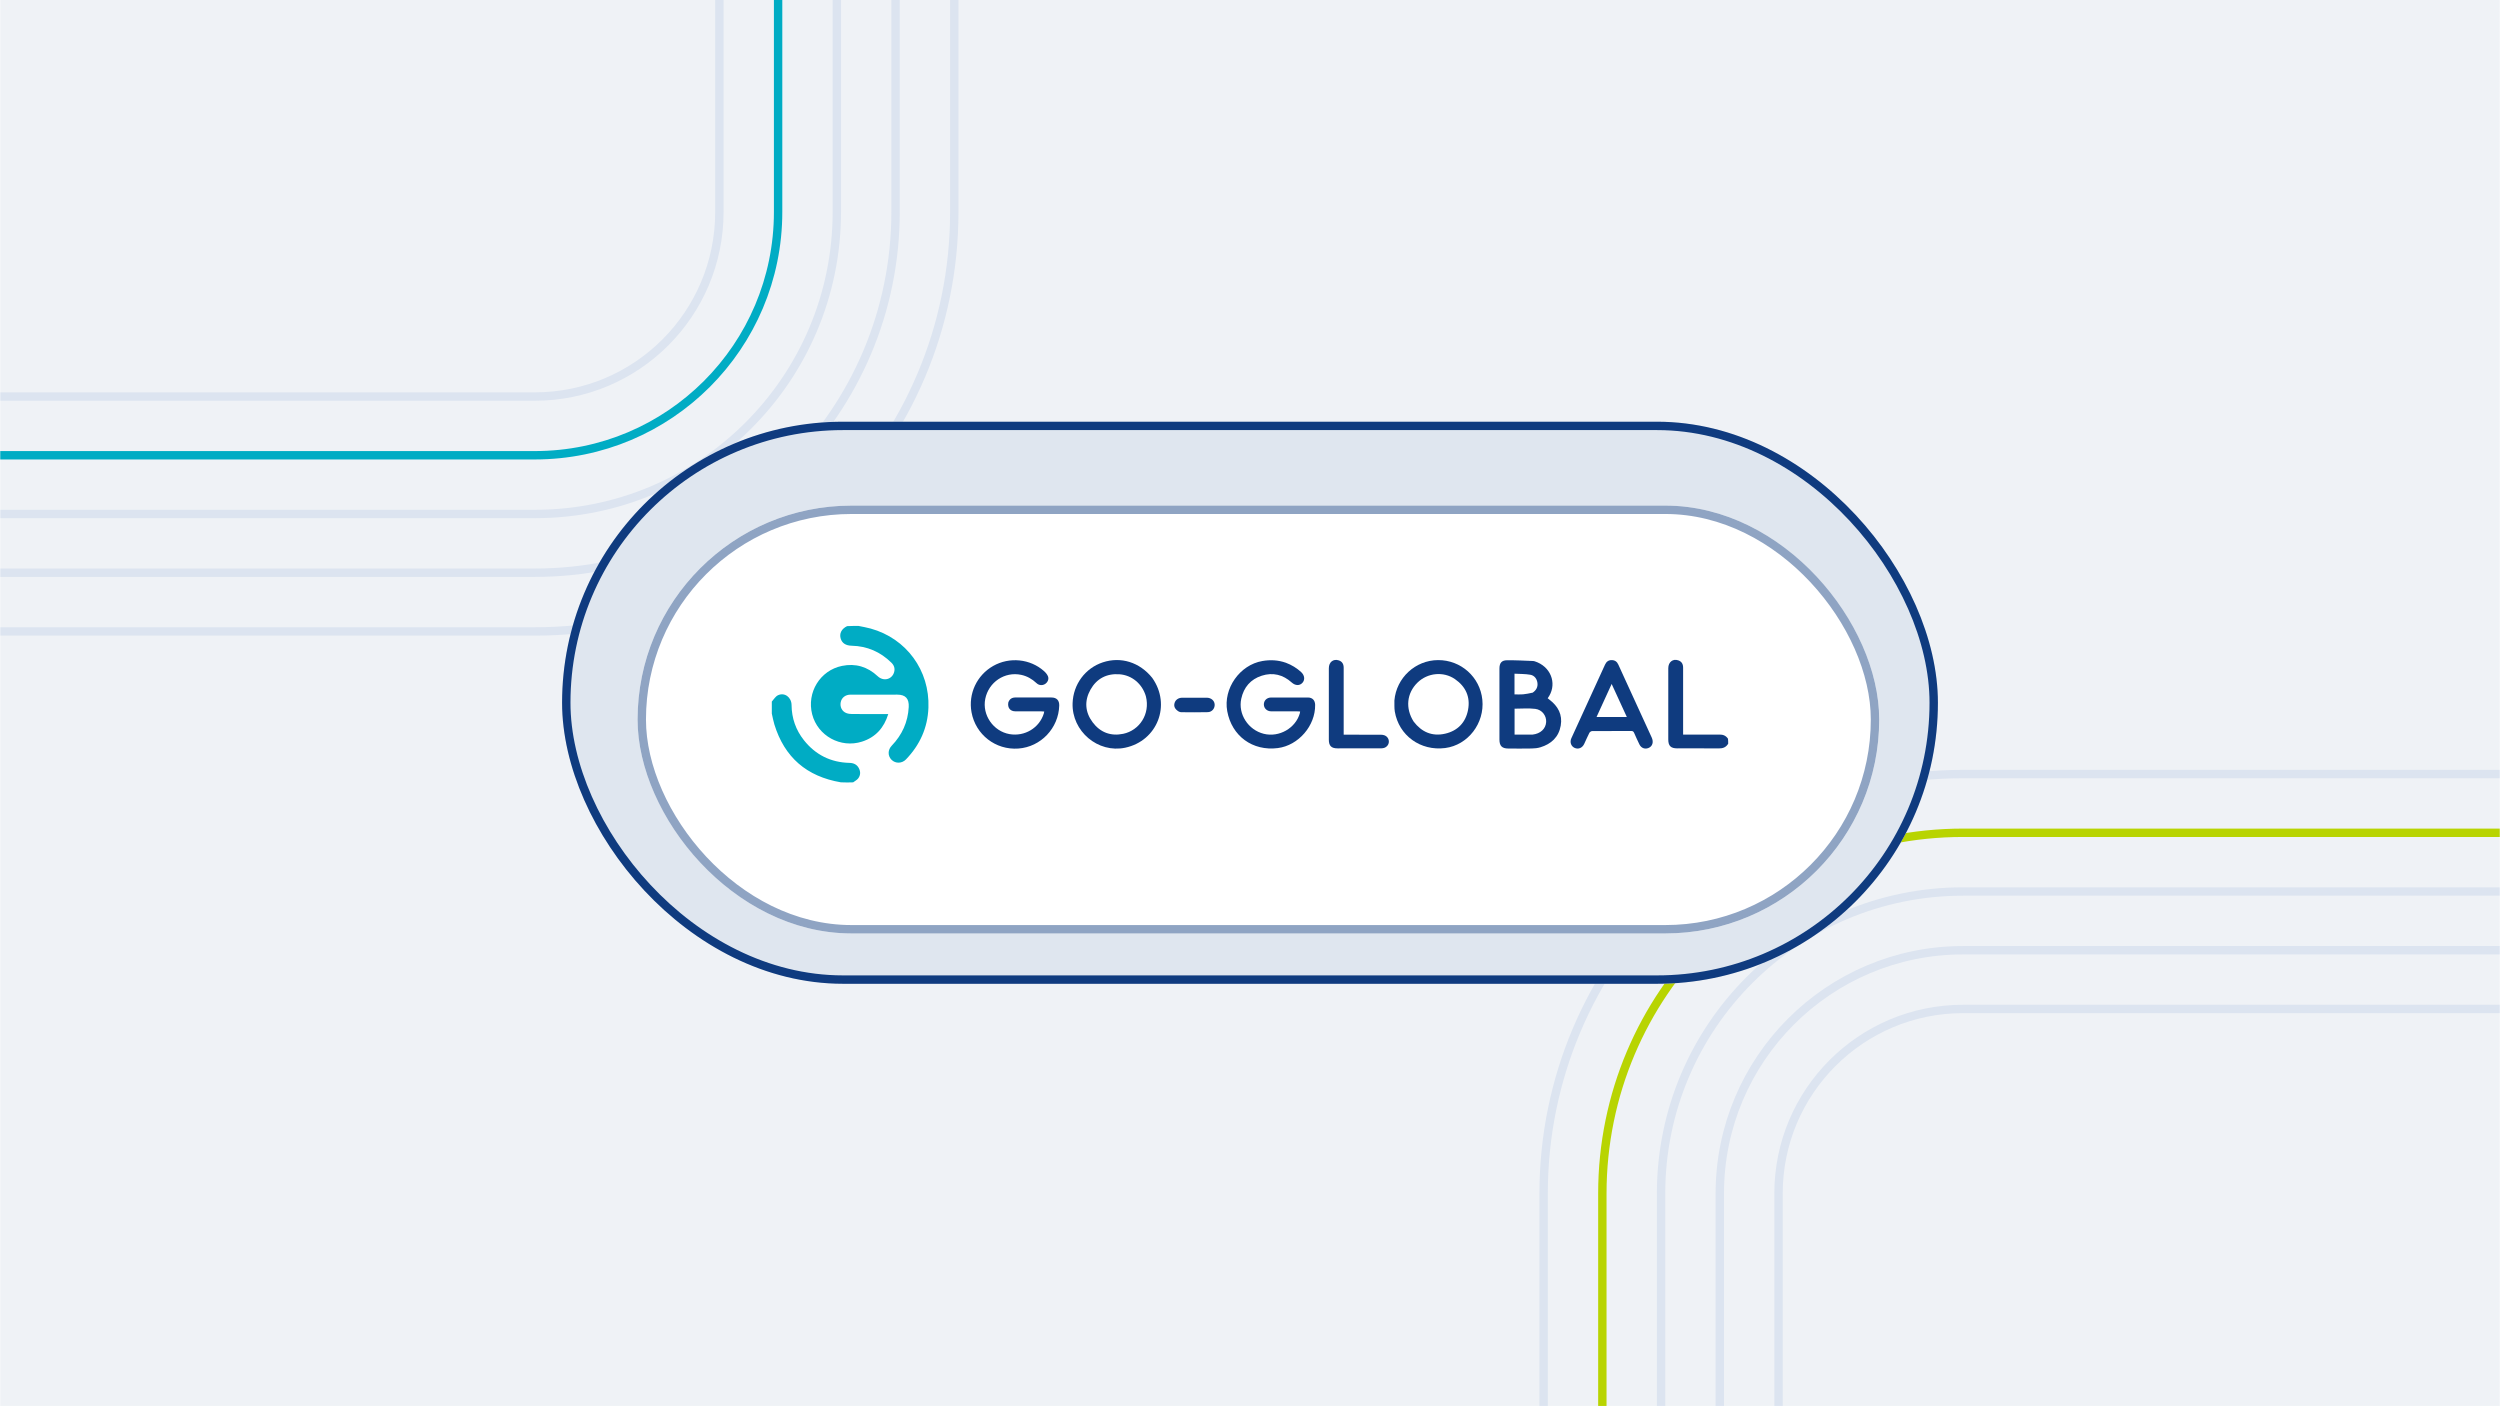 <svg width="1280" height="720" viewBox="0 0 1280 720" fill="none" xmlns="http://www.w3.org/2000/svg">
<g clip-path="url(#clip0_3842_9503)">
<rect width="1280" height="720" fill="white"/>
<mask id="mask0_3842_9503" style="mask-type:alpha" maskUnits="userSpaceOnUse" x="0" y="-1" width="1280" height="722">
<rect y="-1" width="1280" height="721.611" fill="#EFF2F6"/>
</mask>
<g mask="url(#mask0_3842_9503)">
<rect y="-1" width="1280" height="721.611" fill="#EFF2F6"/>
<path d="M820.402 2275.51L820.402 611.08C820.402 509.074 903.094 426.382 1005.1 426.382L1311.14 426.382" stroke="#B8D401" stroke-width="4.295"/>
<path d="M850.469 2305.58L850.469 611.08C850.469 525.68 919.7 456.449 1005.1 456.449L1311.14 456.449" stroke="#DCE4F0" stroke-width="4.295"/>
<path d="M880.537 2335.64L880.537 611.08C880.537 542.285 936.306 486.516 1005.1 486.516L1321.88 486.516" stroke="#DCE4F0" stroke-width="4.295"/>
<path d="M910.605 2365.71L910.605 611.08C910.605 558.891 952.913 516.583 1005.1 516.583L1293.96 516.583" stroke="#DCE4F0" stroke-width="4.295"/>
<path d="M790.336 2245.44L790.336 611.08C790.336 492.469 886.49 396.315 1005.1 396.315L1313.29 396.315" stroke="#DCE4F0" stroke-width="4.295"/>
<path d="M458.525 -1555.9L458.525 108.53C458.526 210.536 375.833 293.228 273.828 293.228L-32.213 293.228" stroke="#DCE4F0" stroke-width="4.295"/>
<path d="M428.458 -1585.97L428.458 108.53C428.458 193.93 359.228 263.161 273.828 263.161L-32.213 263.161" stroke="#DCE4F0" stroke-width="4.295"/>
<path d="M398.391 -1616.03L398.391 108.53C398.391 177.325 342.622 233.094 273.827 233.094L-42.951 233.094" stroke="#00ACC4" stroke-width="4.295"/>
<path d="M368.322 -1646.1L368.323 108.53C368.323 160.719 326.015 203.027 273.826 203.027L-15.033 203.027" stroke="#DCE4F0" stroke-width="4.295"/>
<path d="M488.592 -1525.83L488.592 108.531C488.592 227.142 392.438 323.296 273.827 323.296L-34.361 323.296" stroke="#DCE4F0" stroke-width="4.295"/>
<g filter="url(#filter0_i_3842_9503)">
<rect x="287.785" y="215.913" width="704.43" height="287.785" rx="143.893" fill="#DFE6EF"/>
</g>
<rect x="289.933" y="218.06" width="700.134" height="283.49" rx="141.745" stroke="#0F3B7F" stroke-width="4.295"/>
<g filter="url(#filter1_d_3842_9503)">
<rect x="322.148" y="250.275" width="635.705" height="219.06" rx="109.53" fill="white"/>
<rect x="324.296" y="252.423" width="631.409" height="214.765" rx="107.383" stroke="#8FA4C3" stroke-width="4.295"/>
</g>
<path d="M439.597 320.482C441.753 320.924 443.795 321.271 445.78 321.821C464.077 326.886 476.071 343.279 475.355 362.318C474.968 372.617 470.98 381.414 463.862 388.816C461.79 390.97 458.514 391.036 456.485 389.026C454.476 387.037 454.482 383.958 456.567 381.784C461.877 376.249 464.853 369.711 465.267 362.015C465.498 357.706 463.652 355.652 459.387 355.652C451.413 355.652 443.438 355.64 435.464 355.659C432.857 355.665 430.927 357.185 430.451 359.5C429.954 361.917 431.084 364.24 433.339 365.102C434.242 365.448 435.276 365.573 436.252 365.581C441.834 365.624 447.416 365.602 452.998 365.602C453.533 365.602 454.067 365.602 454.788 365.602C452.601 372.692 448.274 377.486 441.36 379.708C430.4 383.229 418.678 376.761 415.833 365.729C412.959 354.581 419.853 343.252 431.094 340.941C438.052 339.51 444.202 341.359 449.406 346.246C452.372 349.032 456.772 347.901 457.812 344.072C458.314 342.224 457.757 340.63 456.411 339.306C450.765 333.751 444.003 330.79 436.064 330.614C433.107 330.548 431.197 329.362 430.461 327.042C429.617 324.384 430.846 321.959 433.72 320.58C435.656 320.482 437.556 320.482 439.597 320.482Z" fill="#00ACC4"/>
<path d="M395.168 359.209C396.212 358.007 397.072 356.552 398.336 355.959C401.727 354.369 405.243 357.004 405.283 361.004C405.35 367.714 407.447 373.723 411.586 378.96C417.525 386.472 425.343 390.356 434.932 390.596C437.105 390.65 438.811 391.45 439.801 393.438C440.702 395.246 440.568 397.072 439.32 398.632C438.701 399.407 437.7 399.876 436.809 400.565C434.746 400.647 432.745 400.647 430.536 400.55C412.971 397.569 401.665 387.735 396.479 370.918C395.918 369.1 395.599 367.208 395.168 365.351C395.168 363.35 395.168 361.35 395.168 359.209Z" fill="#00ACC4"/>
<path d="M884.831 380.771C883.702 382.679 882.064 383.213 880.009 383.192C872.933 383.122 865.856 383.168 858.779 383.165C855.428 383.164 854.157 381.904 854.156 378.584C854.154 366.424 854.147 354.263 854.16 342.103C854.164 338.915 856.599 337.091 859.384 338.136C860.989 338.739 861.753 339.929 861.754 341.873C861.757 352.688 861.755 363.503 861.755 374.317C861.755 374.858 861.755 375.4 861.755 376.116C862.366 376.116 862.897 376.116 863.427 376.116C869.109 376.116 874.79 376.141 880.471 376.102C882.27 376.089 883.678 376.667 884.725 378.225C884.831 379.021 884.831 379.829 884.831 380.771Z" fill="#0F3B7F"/>
<path d="M516.254 359.664C516.9 357.818 518.174 357.104 519.965 357.109C526.095 357.123 532.224 357.106 538.353 357.118C540.995 357.124 542.398 358.593 542.327 361.225C542.017 372.825 532.906 382.42 521.408 383.255C509.765 384.1 499.511 376.154 497.415 364.662C495.691 355.209 500.131 345.719 508.501 340.967C516.825 336.241 527.447 337.29 534.529 343.6C535.357 344.338 536.164 345.267 536.567 346.273C537.166 347.769 536.353 349.443 534.991 350.258C533.638 351.066 531.938 350.932 530.715 349.783C528.451 347.657 525.88 346.167 522.816 345.515C514.411 343.728 506.16 349.249 504.446 357.84C502.804 366.07 508.569 374.424 516.887 375.867C524.652 377.214 532.154 372.7 534.436 365.302C534.522 365.023 534.559 364.73 534.648 364.299C534.094 364.265 533.627 364.211 533.159 364.211C528.724 364.204 524.289 364.223 519.854 364.201C517.23 364.188 515.769 362.377 516.254 359.664Z" fill="#0F3B7F"/>
<path d="M658.381 339.337C661.365 340.456 663.932 342.032 666.194 344.116C667.939 345.725 668.251 347.986 666.897 349.543C665.471 351.182 663.251 351.136 661.369 349.446C656.895 345.428 651.717 344.119 646.001 345.965C640.294 347.809 636.806 351.876 635.524 357.747C633.808 365.608 639.057 373.73 647.088 375.716C654.947 377.659 663.414 372.798 665.536 365.12C665.6 364.889 665.607 364.642 665.657 364.281C665.099 364.254 664.624 364.211 664.149 364.21C659.714 364.205 655.28 364.22 650.845 364.202C648.741 364.193 647.145 362.695 647.096 360.749C647.044 358.698 648.603 357.131 650.821 357.123C657.099 357.099 663.377 357.097 669.656 357.124C671.963 357.134 673.317 358.569 673.353 360.898C673.519 371.576 664.803 381.666 654.248 383.015C641.341 384.664 630.661 376.867 628.341 364.101C626.239 352.542 634.733 340.427 646.343 338.438C650.386 337.745 654.373 337.92 658.381 339.337Z" fill="#0F3B7F"/>
<path d="M787.189 339.121C794.834 342.447 797.178 351.148 792.411 357.494C792.7 357.732 792.984 357.985 793.286 358.212C797.736 361.559 800.078 365.919 799.093 371.535C798.062 377.417 794.224 380.935 788.656 382.623C787.25 383.05 785.719 383.196 784.24 383.226C780.257 383.306 776.272 383.267 772.288 383.249C768.995 383.235 767.712 381.916 767.712 378.604C767.711 366.503 767.71 354.401 767.713 342.299C767.713 339.506 768.821 338.072 771.552 338.051C776.019 338.017 780.489 338.247 784.954 338.434C785.673 338.464 786.376 338.849 787.189 339.121ZM784.655 376.117C788.731 375.659 791.432 373.151 791.633 369.638C791.814 366.483 789.564 363.364 786.051 362.94C782.548 362.518 778.955 362.847 775.462 362.847C775.462 367.275 775.462 371.678 775.462 376.118C778.507 376.118 781.443 376.118 784.655 376.117ZM784.758 354.628C786.542 353.398 787.486 351.741 787.157 349.546C786.838 347.417 785.535 345.819 783.507 345.467C780.859 345.008 778.119 345.084 775.422 344.93C775.422 348.657 775.422 352.03 775.422 355.528C776.92 355.528 778.36 355.628 779.781 355.501C781.387 355.358 782.976 355.013 784.758 354.628Z" fill="#0F3B7F"/>
<path d="M713.931 358.656C714.936 347.015 724.683 338.036 736.262 337.97C747.997 337.903 757.774 346.64 758.958 358.254C760.188 370.317 751.603 381.482 739.937 382.993C727.312 384.627 716.188 376.601 714.136 364.288C713.837 362.492 713.975 360.624 713.931 358.656ZM723.802 369.469C727.905 374.854 733.322 377.166 739.929 375.645C746.326 374.173 750.403 369.93 751.636 363.484C752.899 356.883 750.457 351.51 744.943 347.708C739.015 343.621 730.865 344.469 725.734 349.512C720.247 354.905 719.439 362.641 723.802 369.469Z" fill="#0F3B7F"/>
<path d="M589.94 347.069C599.778 360.918 592.592 379.344 576.088 382.827C562.152 385.768 548.707 374.399 549.169 360.062C549.48 350.4 555.613 342.102 564.65 339.115C573.899 336.059 583.523 339.059 589.94 347.069ZM586.691 356.498C584.859 350.164 579.562 345.671 573.128 345.224C566.609 344.771 561.506 347.429 558.329 353.093C555.148 358.764 555.513 364.557 559.414 369.786C563.301 374.996 568.691 377.049 575.08 375.713C583.309 373.991 589.011 365.686 586.691 356.498Z" fill="#0F3B7F"/>
<path d="M832.035 347.842C836.623 357.831 841.152 367.723 845.681 377.615C846.758 379.969 846.069 382.159 843.993 382.985C842.143 383.722 840.288 383.004 839.377 381.127C838.444 379.205 837.543 377.266 836.699 375.304C836.385 374.573 836.024 374.253 835.175 374.258C828.499 374.296 821.822 374.26 815.146 374.319C814.667 374.323 813.981 374.791 813.753 375.231C812.795 377.082 811.994 379.013 811.099 380.898C810.109 382.984 808.099 383.791 806.181 382.912C804.374 382.085 803.625 379.967 804.535 377.973C810.27 365.41 816.031 352.859 821.772 340.299C822.461 338.791 823.543 337.932 825.245 337.973C826.86 338.013 827.934 338.814 828.586 340.281C829.696 342.779 830.844 345.258 832.035 347.842ZM820.979 367.098C824.887 367.098 828.794 367.098 832.935 367.098C830.306 361.375 827.785 355.887 825.17 350.197C822.547 355.928 820.02 361.446 817.432 367.098C818.693 367.098 819.689 367.098 820.979 367.098Z" fill="#0F3B7F"/>
<path d="M687.965 369.539C687.965 371.776 687.965 373.864 687.965 376.162C688.555 376.162 689.079 376.162 689.603 376.162C695.331 376.163 701.059 376.155 706.787 376.174C707.424 376.176 708.091 376.23 708.691 376.426C710.217 376.923 711.152 378.313 711.093 379.827C711.037 381.256 710.021 382.552 708.537 382.965C707.972 383.123 707.358 383.157 706.766 383.158C699.444 383.17 692.122 383.17 684.8 383.164C681.648 383.161 680.366 381.878 680.365 378.725C680.361 366.522 680.357 354.319 680.367 342.116C680.37 338.982 682.658 337.201 685.445 338.113C687.118 338.661 687.963 339.913 687.964 341.896C687.968 351.06 687.965 360.225 687.965 369.539Z" fill="#0F3B7F"/>
<path d="M603.57 364.334C601.582 363.161 600.877 361.725 601.36 359.993C601.826 358.318 603.342 357.235 605.319 357.228C609.496 357.213 613.672 357.211 617.849 357.229C620.059 357.238 621.738 358.656 621.902 360.585C622.075 362.628 620.619 364.554 618.399 364.626C613.831 364.773 609.255 364.669 604.682 364.647C604.346 364.646 604.011 364.479 603.57 364.334Z" fill="#0F3B7F"/>
</g>
</g>
<defs>
<filter id="filter0_i_3842_9503" x="287.785" y="215.913" width="704.43" height="287.785" filterUnits="userSpaceOnUse" color-interpolation-filters="sRGB">
<feFlood flood-opacity="0" result="BackgroundImageFix"/>
<feBlend mode="normal" in="SourceGraphic" in2="BackgroundImageFix" result="shape"/>
<feColorMatrix in="SourceAlpha" type="matrix" values="0 0 0 0 0 0 0 0 0 0 0 0 0 0 0 0 0 0 127 0" result="hardAlpha"/>
<feOffset/>
<feGaussianBlur stdDeviation="18.255"/>
<feComposite in2="hardAlpha" operator="arithmetic" k2="-1" k3="1"/>
<feColorMatrix type="matrix" values="0 0 0 0 0.059 0 0 0 0 0.231 0 0 0 0 0.498 0 0 0 0.13 0"/>
<feBlend mode="normal" in2="shape" result="effect1_innerShadow_3842_9503"/>
</filter>
<filter id="filter1_d_3842_9503" x="296.377" y="228.798" width="695.839" height="279.195" filterUnits="userSpaceOnUse" color-interpolation-filters="sRGB">
<feFlood flood-opacity="0" result="BackgroundImageFix"/>
<feColorMatrix in="SourceAlpha" type="matrix" values="0 0 0 0 0 0 0 0 0 0 0 0 0 0 0 0 0 0 127 0" result="hardAlpha"/>
<feOffset dx="4.295" dy="8.591"/>
<feGaussianBlur stdDeviation="15.034"/>
<feComposite in2="hardAlpha" operator="out"/>
<feColorMatrix type="matrix" values="0 0 0 0 0.079 0 0 0 0 0.077 0 0 0 0 0.167 0 0 0 0.06 0"/>
<feBlend mode="normal" in2="BackgroundImageFix" result="effect1_dropShadow_3842_9503"/>
<feBlend mode="normal" in="SourceGraphic" in2="effect1_dropShadow_3842_9503" result="shape"/>
</filter>
<clipPath id="clip0_3842_9503">
<rect width="1280" height="720" fill="white"/>
</clipPath>
</defs>
</svg>
